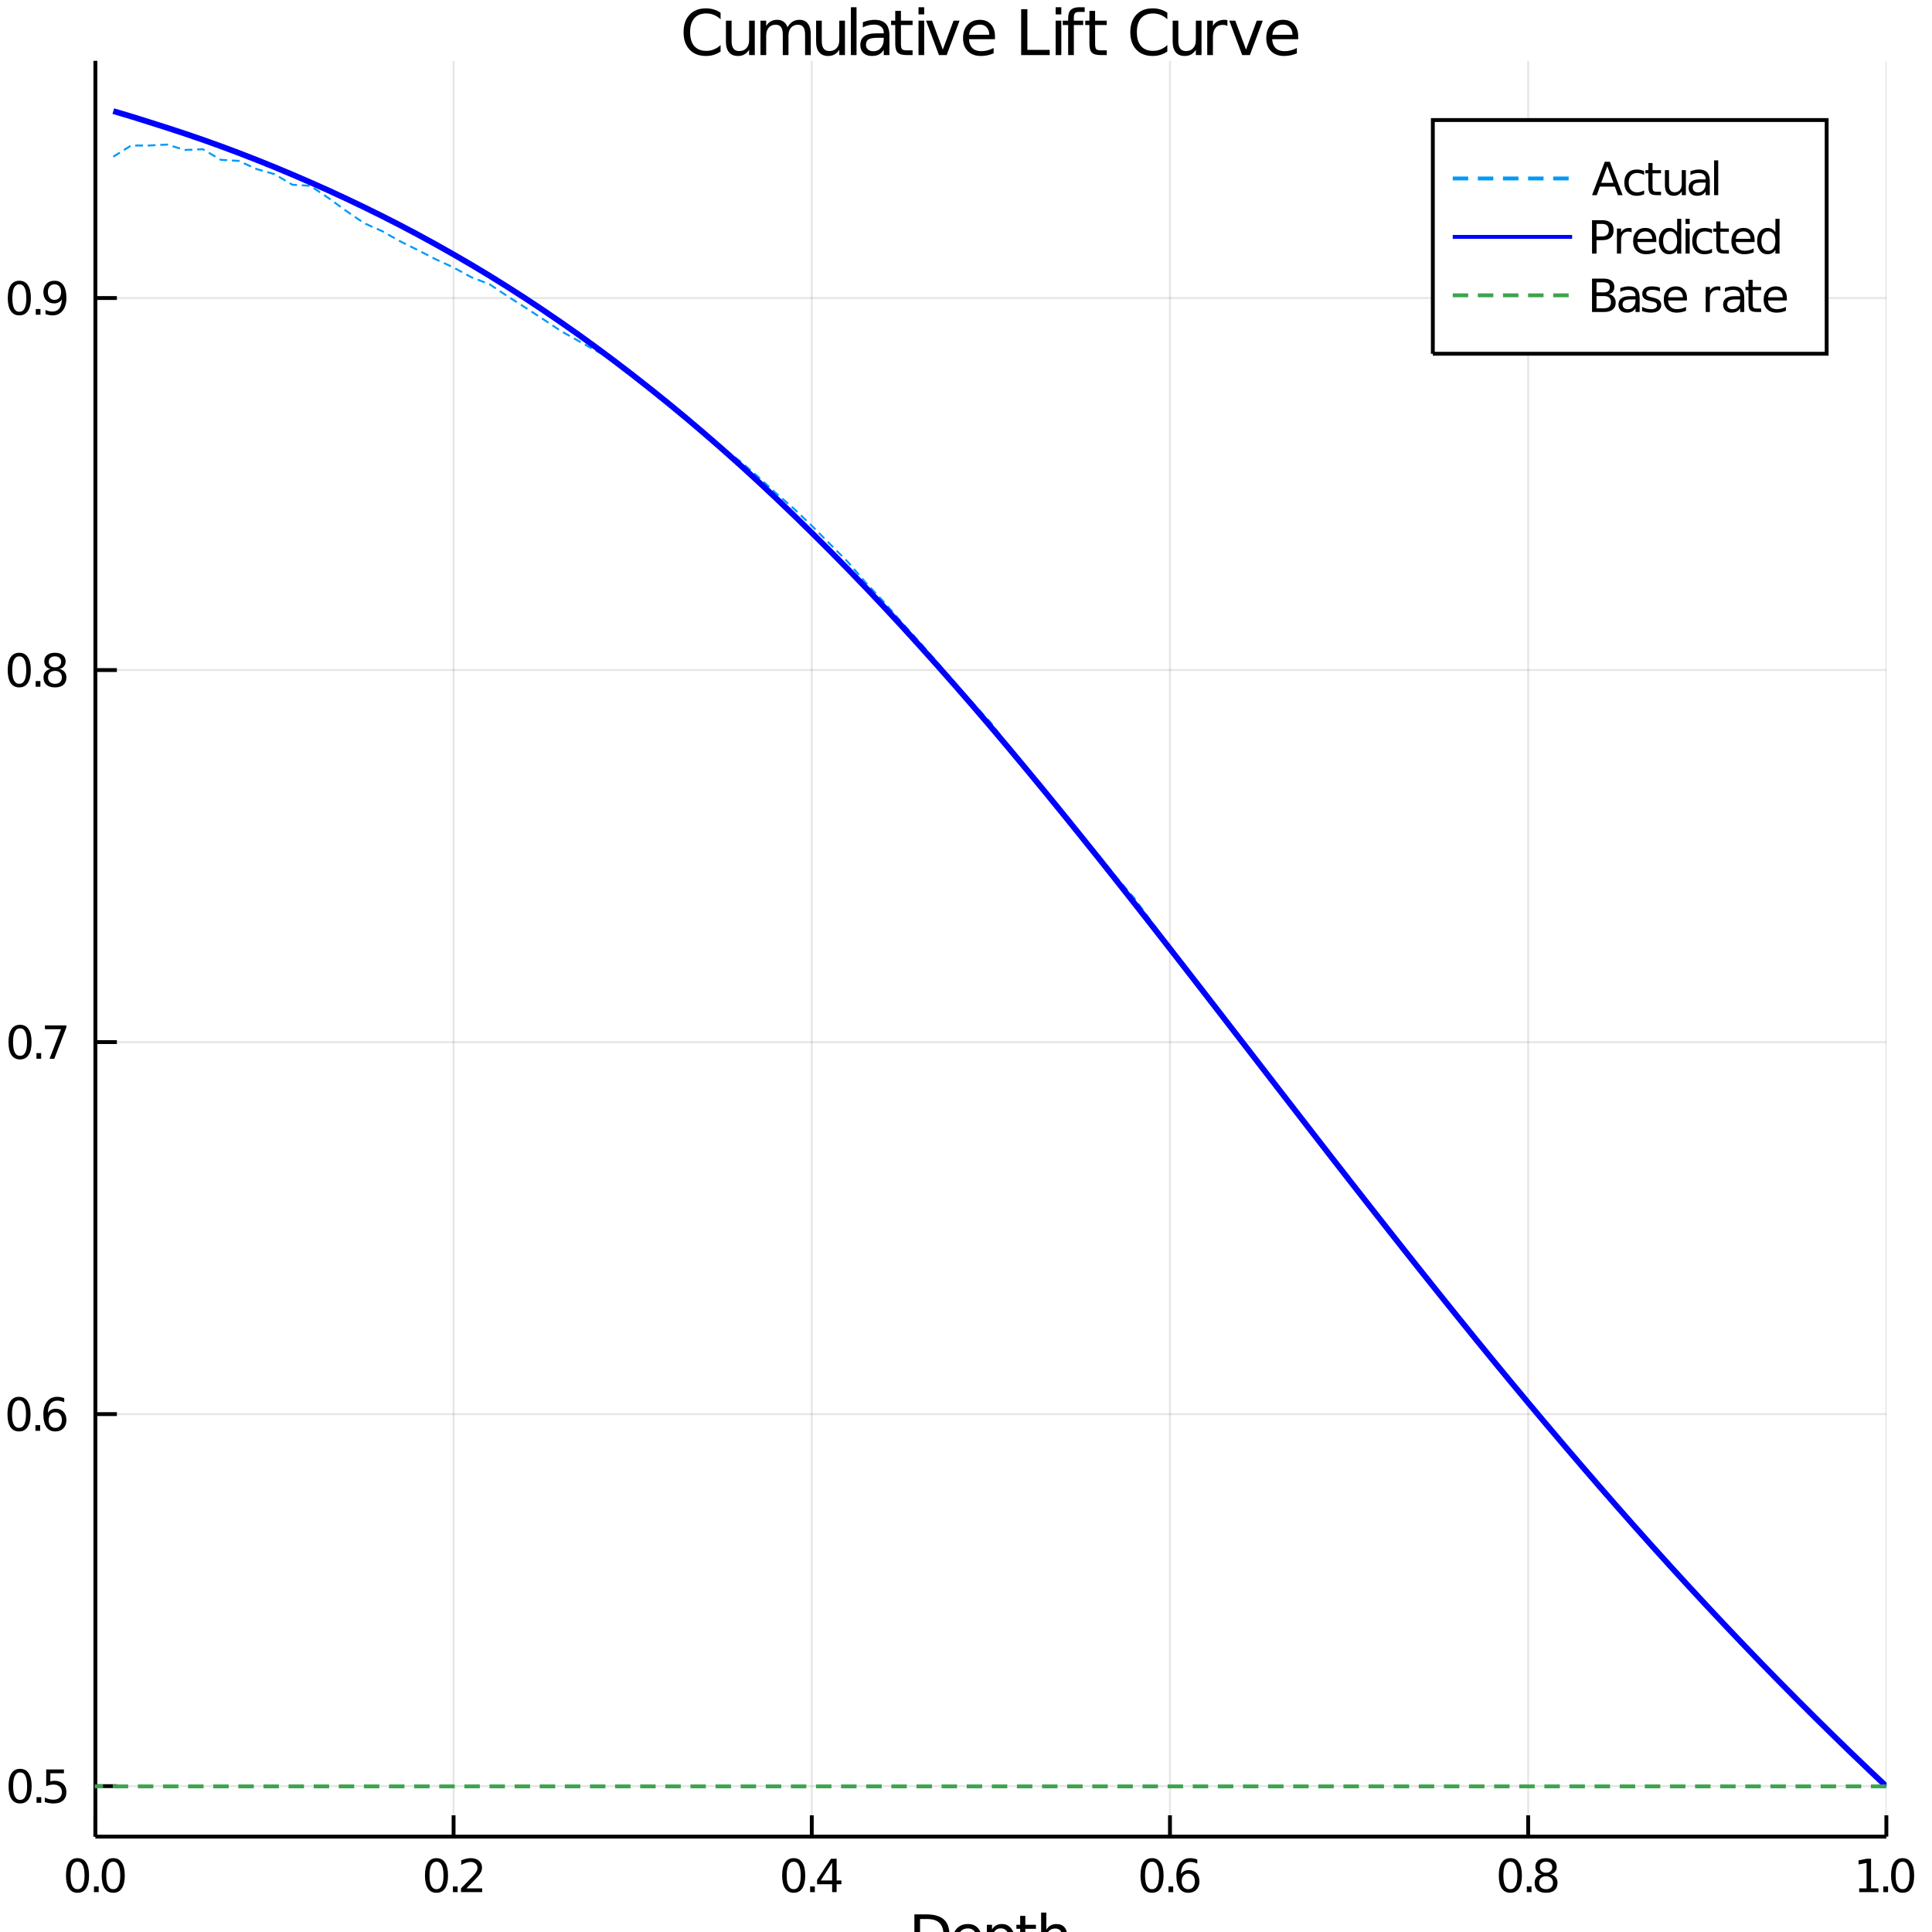 <?xml version="1.0" encoding="utf-8"?>
<svg xmlns="http://www.w3.org/2000/svg" xmlns:xlink="http://www.w3.org/1999/xlink" width="500" height="500" viewBox="0 0 2000 2000">
<rect x="0" y="0" width="2000" height="2000" fill="#333333" stroke="none"/>
<defs>
  <clipPath id="clip310">
    <rect x="0" y="0" width="2000" height="2000"/>
  </clipPath>
</defs>
<path clip-path="url(#clip310)" d="
M0 2000 L2000 2000 L2000 0 L0 0  Z
  " fill="#ffffff" fill-rule="evenodd" fill-opacity="1"/>
<defs>
  <clipPath id="clip311">
    <rect x="400" y="200" width="1401" height="1401"/>
  </clipPath>
</defs>
<path clip-path="url(#clip310)" d="
M98.74 1901.26 L1952.76 1901.26 L1952.76 62.992 L98.74 62.992  Z
  " fill="#ffffff" fill-rule="evenodd" fill-opacity="1"/>
<defs>
  <clipPath id="clip312">
    <rect x="98" y="62" width="1855" height="1839"/>
  </clipPath>
</defs>
<polyline clip-path="url(#clip312)" style="stroke:#000000; stroke-width:2; stroke-opacity:0.1; fill:none" points="
  98.74,1901.26 98.74,62.992 
  "/>
<polyline clip-path="url(#clip312)" style="stroke:#000000; stroke-width:2; stroke-opacity:0.1; fill:none" points="
  469.543,1901.26 469.543,62.992 
  "/>
<polyline clip-path="url(#clip312)" style="stroke:#000000; stroke-width:2; stroke-opacity:0.1; fill:none" points="
  840.346,1901.26 840.346,62.992 
  "/>
<polyline clip-path="url(#clip312)" style="stroke:#000000; stroke-width:2; stroke-opacity:0.1; fill:none" points="
  1211.15,1901.26 1211.15,62.992 
  "/>
<polyline clip-path="url(#clip312)" style="stroke:#000000; stroke-width:2; stroke-opacity:0.1; fill:none" points="
  1581.95,1901.26 1581.95,62.992 
  "/>
<polyline clip-path="url(#clip312)" style="stroke:#000000; stroke-width:2; stroke-opacity:0.1; fill:none" points="
  1952.76,1901.26 1952.76,62.992 
  "/>
<polyline clip-path="url(#clip310)" style="stroke:#000000; stroke-width:4; stroke-opacity:1; fill:none" points="
  98.74,1901.26 1952.76,1901.26 
  "/>
<polyline clip-path="url(#clip310)" style="stroke:#000000; stroke-width:4; stroke-opacity:1; fill:none" points="
  98.74,1901.26 98.74,1879.2 
  "/>
<polyline clip-path="url(#clip310)" style="stroke:#000000; stroke-width:4; stroke-opacity:1; fill:none" points="
  469.543,1901.26 469.543,1879.2 
  "/>
<polyline clip-path="url(#clip310)" style="stroke:#000000; stroke-width:4; stroke-opacity:1; fill:none" points="
  840.346,1901.26 840.346,1879.2 
  "/>
<polyline clip-path="url(#clip310)" style="stroke:#000000; stroke-width:4; stroke-opacity:1; fill:none" points="
  1211.15,1901.26 1211.15,1879.2 
  "/>
<polyline clip-path="url(#clip310)" style="stroke:#000000; stroke-width:4; stroke-opacity:1; fill:none" points="
  1581.95,1901.26 1581.95,1879.2 
  "/>
<polyline clip-path="url(#clip310)" style="stroke:#000000; stroke-width:4; stroke-opacity:1; fill:none" points="
  1952.76,1901.26 1952.76,1879.2 
  "/>
<path clip-path="url(#clip310)" d="M 0 0 M80.257 1927.25 Q76.645 1927.25 74.817 1930.82 Q73.011 1934.36 73.011 1941.49 Q73.011 1948.59 74.817 1952.16 Q76.645 1955.7 80.257 1955.7 Q83.891 1955.7 85.696 1952.16 Q87.525 1948.59 87.525 1941.49 Q87.525 1934.36 85.696 1930.82 Q83.891 1927.25 80.257 1927.25 M80.257 1923.55 Q86.067 1923.55 89.122 1928.15 Q92.201 1932.74 92.201 1941.49 Q92.201 1950.21 89.122 1954.82 Q86.067 1959.4 80.257 1959.4 Q74.446 1959.4 71.368 1954.82 Q68.312 1950.21 68.312 1941.49 Q68.312 1932.74 71.368 1928.15 Q74.446 1923.55 80.257 1923.55 Z" fill="#000000" fill-rule="evenodd" fill-opacity="1" /><path clip-path="url(#clip310)" d="M 0 0 M97.27 1952.85 L102.154 1952.85 L102.154 1958.73 L97.27 1958.73 L97.27 1952.85 Z" fill="#000000" fill-rule="evenodd" fill-opacity="1" /><path clip-path="url(#clip310)" d="M 0 0 M117.224 1927.25 Q113.613 1927.25 111.784 1930.82 Q109.979 1934.36 109.979 1941.49 Q109.979 1948.59 111.784 1952.16 Q113.613 1955.7 117.224 1955.7 Q120.858 1955.7 122.664 1952.16 Q124.492 1948.59 124.492 1941.49 Q124.492 1934.36 122.664 1930.82 Q120.858 1927.25 117.224 1927.25 M117.224 1923.55 Q123.034 1923.55 126.09 1928.15 Q129.168 1932.74 129.168 1941.49 Q129.168 1950.21 126.09 1954.82 Q123.034 1959.4 117.224 1959.4 Q111.414 1959.4 108.335 1954.82 Q105.279 1950.21 105.279 1941.49 Q105.279 1932.74 108.335 1928.15 Q111.414 1923.55 117.224 1923.55 Z" fill="#000000" fill-rule="evenodd" fill-opacity="1" /><path clip-path="url(#clip310)" d="M 0 0 M451.858 1927.25 Q448.247 1927.25 446.418 1930.82 Q444.613 1934.36 444.613 1941.49 Q444.613 1948.59 446.418 1952.16 Q448.247 1955.7 451.858 1955.7 Q455.492 1955.7 457.298 1952.16 Q459.127 1948.59 459.127 1941.49 Q459.127 1934.36 457.298 1930.82 Q455.492 1927.25 451.858 1927.25 M451.858 1923.55 Q457.668 1923.55 460.724 1928.15 Q463.803 1932.74 463.803 1941.49 Q463.803 1950.21 460.724 1954.82 Q457.668 1959.4 451.858 1959.4 Q446.048 1959.4 442.969 1954.82 Q439.914 1950.21 439.914 1941.49 Q439.914 1932.74 442.969 1928.15 Q446.048 1923.55 451.858 1923.55 Z" fill="#000000" fill-rule="evenodd" fill-opacity="1" /><path clip-path="url(#clip310)" d="M 0 0 M468.872 1952.85 L473.756 1952.85 L473.756 1958.73 L468.872 1958.73 L468.872 1952.85 Z" fill="#000000" fill-rule="evenodd" fill-opacity="1" /><path clip-path="url(#clip310)" d="M 0 0 M482.853 1954.8 L499.173 1954.8 L499.173 1958.73 L477.228 1958.73 L477.228 1954.8 Q479.89 1952.04 484.474 1947.41 Q489.08 1942.76 490.261 1941.42 Q492.506 1938.89 493.386 1937.16 Q494.289 1935.4 494.289 1933.71 Q494.289 1930.95 492.344 1929.22 Q490.423 1927.48 487.321 1927.48 Q485.122 1927.48 482.668 1928.25 Q480.238 1929.01 477.46 1930.56 L477.46 1925.84 Q480.284 1924.7 482.738 1924.13 Q485.191 1923.55 487.228 1923.55 Q492.599 1923.55 495.793 1926.23 Q498.988 1928.92 498.988 1933.41 Q498.988 1935.54 498.177 1937.46 Q497.39 1939.36 495.284 1941.95 Q494.705 1942.62 491.603 1945.84 Q488.502 1949.03 482.853 1954.8 Z" fill="#000000" fill-rule="evenodd" fill-opacity="1" /><path clip-path="url(#clip310)" d="M 0 0 M821.62 1927.25 Q818.009 1927.25 816.18 1930.82 Q814.374 1934.36 814.374 1941.49 Q814.374 1948.59 816.18 1952.16 Q818.009 1955.7 821.62 1955.7 Q825.254 1955.7 827.059 1952.16 Q828.888 1948.59 828.888 1941.49 Q828.888 1934.36 827.059 1930.82 Q825.254 1927.25 821.62 1927.25 M821.62 1923.55 Q827.43 1923.55 830.485 1928.15 Q833.564 1932.74 833.564 1941.49 Q833.564 1950.21 830.485 1954.82 Q827.43 1959.4 821.62 1959.4 Q815.81 1959.4 812.731 1954.82 Q809.675 1950.21 809.675 1941.49 Q809.675 1932.74 812.731 1928.15 Q815.81 1923.55 821.62 1923.55 Z" fill="#000000" fill-rule="evenodd" fill-opacity="1" /><path clip-path="url(#clip310)" d="M 0 0 M838.634 1952.85 L843.518 1952.85 L843.518 1958.73 L838.634 1958.73 L838.634 1952.85 Z" fill="#000000" fill-rule="evenodd" fill-opacity="1" /><path clip-path="url(#clip310)" d="M 0 0 M861.434 1928.25 L849.629 1946.69 L861.434 1946.69 L861.434 1928.25 M860.207 1924.17 L866.087 1924.17 L866.087 1946.69 L871.018 1946.69 L871.018 1950.58 L866.087 1950.58 L866.087 1958.73 L861.434 1958.73 L861.434 1950.58 L845.833 1950.58 L845.833 1946.07 L860.207 1924.17 Z" fill="#000000" fill-rule="evenodd" fill-opacity="1" /><path clip-path="url(#clip310)" d="M 0 0 M1192.58 1927.25 Q1188.97 1927.25 1187.15 1930.82 Q1185.34 1934.36 1185.34 1941.49 Q1185.34 1948.59 1187.15 1952.16 Q1188.97 1955.7 1192.58 1955.7 Q1196.22 1955.7 1198.02 1952.16 Q1199.85 1948.59 1199.85 1941.49 Q1199.85 1934.36 1198.02 1930.82 Q1196.22 1927.25 1192.58 1927.25 M1192.58 1923.55 Q1198.4 1923.55 1201.45 1928.15 Q1204.53 1932.74 1204.53 1941.49 Q1204.53 1950.21 1201.45 1954.82 Q1198.4 1959.4 1192.58 1959.4 Q1186.77 1959.4 1183.7 1954.82 Q1180.64 1950.21 1180.64 1941.49 Q1180.64 1932.74 1183.7 1928.15 Q1186.77 1923.55 1192.58 1923.55 Z" fill="#000000" fill-rule="evenodd" fill-opacity="1" /><path clip-path="url(#clip310)" d="M 0 0 M1209.6 1952.85 L1214.48 1952.85 L1214.48 1958.73 L1209.6 1958.73 L1209.6 1952.85 Z" fill="#000000" fill-rule="evenodd" fill-opacity="1" /><path clip-path="url(#clip310)" d="M 0 0 M1230.13 1939.59 Q1226.98 1939.59 1225.13 1941.74 Q1223.3 1943.89 1223.3 1947.64 Q1223.3 1951.37 1225.13 1953.55 Q1226.98 1955.7 1230.13 1955.7 Q1233.28 1955.7 1235.11 1953.55 Q1236.96 1951.37 1236.96 1947.64 Q1236.96 1943.89 1235.11 1941.74 Q1233.28 1939.59 1230.13 1939.59 M1239.41 1924.94 L1239.41 1929.19 Q1237.65 1928.36 1235.85 1927.92 Q1234.07 1927.48 1232.31 1927.48 Q1227.68 1927.48 1225.22 1930.61 Q1222.79 1933.73 1222.45 1940.05 Q1223.81 1938.04 1225.87 1936.97 Q1227.93 1935.88 1230.41 1935.88 Q1235.62 1935.88 1238.63 1939.06 Q1241.66 1942.2 1241.66 1947.64 Q1241.66 1952.97 1238.51 1956.19 Q1235.36 1959.4 1230.13 1959.4 Q1224.14 1959.4 1220.96 1954.82 Q1217.79 1950.21 1217.79 1941.49 Q1217.79 1933.29 1221.68 1928.43 Q1225.57 1923.55 1232.12 1923.55 Q1233.88 1923.55 1235.66 1923.89 Q1237.47 1924.24 1239.41 1924.94 Z" fill="#000000" fill-rule="evenodd" fill-opacity="1" /><path clip-path="url(#clip310)" d="M 0 0 M1563.52 1927.25 Q1559.9 1927.25 1558.08 1930.82 Q1556.27 1934.36 1556.27 1941.49 Q1556.27 1948.59 1558.08 1952.16 Q1559.9 1955.7 1563.52 1955.7 Q1567.15 1955.7 1568.96 1952.16 Q1570.78 1948.59 1570.78 1941.49 Q1570.78 1934.36 1568.96 1930.82 Q1567.15 1927.25 1563.52 1927.25 M1563.52 1923.55 Q1569.33 1923.55 1572.38 1928.15 Q1575.46 1932.74 1575.46 1941.49 Q1575.46 1950.21 1572.38 1954.82 Q1569.33 1959.4 1563.52 1959.4 Q1557.71 1959.4 1554.63 1954.82 Q1551.57 1950.21 1551.57 1941.49 Q1551.57 1932.74 1554.63 1928.15 Q1557.71 1923.55 1563.52 1923.55 Z" fill="#000000" fill-rule="evenodd" fill-opacity="1" /><path clip-path="url(#clip310)" d="M 0 0 M1580.53 1952.85 L1585.41 1952.85 L1585.41 1958.73 L1580.53 1958.73 L1580.53 1952.85 Z" fill="#000000" fill-rule="evenodd" fill-opacity="1" /><path clip-path="url(#clip310)" d="M 0 0 M1600.48 1942.32 Q1597.15 1942.32 1595.23 1944.1 Q1593.33 1945.88 1593.33 1949.01 Q1593.33 1952.13 1595.23 1953.92 Q1597.15 1955.7 1600.48 1955.7 Q1603.82 1955.7 1605.74 1953.92 Q1607.66 1952.11 1607.66 1949.01 Q1607.66 1945.88 1605.74 1944.1 Q1603.84 1942.32 1600.48 1942.32 M1595.81 1940.33 Q1592.8 1939.59 1591.11 1937.53 Q1589.44 1935.47 1589.44 1932.51 Q1589.44 1928.36 1592.38 1925.95 Q1595.34 1923.55 1600.48 1923.55 Q1605.64 1923.55 1608.58 1925.95 Q1611.52 1928.36 1611.52 1932.51 Q1611.52 1935.47 1609.83 1937.53 Q1608.17 1939.59 1605.18 1940.33 Q1608.56 1941.12 1610.44 1943.41 Q1612.33 1945.7 1612.33 1949.01 Q1612.33 1954.03 1609.26 1956.72 Q1606.2 1959.4 1600.48 1959.4 Q1594.77 1959.4 1591.69 1956.72 Q1588.63 1954.03 1588.63 1949.01 Q1588.63 1945.7 1590.53 1943.41 Q1592.43 1941.12 1595.81 1940.33 M1594.09 1932.94 Q1594.09 1935.63 1595.76 1937.13 Q1597.45 1938.64 1600.48 1938.64 Q1603.49 1938.64 1605.18 1937.13 Q1606.89 1935.63 1606.89 1932.94 Q1606.89 1930.26 1605.18 1928.76 Q1603.49 1927.25 1600.48 1927.25 Q1597.45 1927.25 1595.76 1928.76 Q1594.09 1930.26 1594.09 1932.94 Z" fill="#000000" fill-rule="evenodd" fill-opacity="1" /><path clip-path="url(#clip310)" d="M 0 0 M1924.65 1954.8 L1932.29 1954.8 L1932.29 1928.43 L1923.98 1930.1 L1923.98 1925.84 L1932.25 1924.17 L1936.92 1924.17 L1936.92 1954.8 L1944.56 1954.8 L1944.56 1958.73 L1924.65 1958.73 L1924.65 1954.8 Z" fill="#000000" fill-rule="evenodd" fill-opacity="1" /><path clip-path="url(#clip310)" d="M 0 0 M1949.63 1952.85 L1954.52 1952.85 L1954.52 1958.73 L1949.63 1958.73 L1949.63 1952.85 Z" fill="#000000" fill-rule="evenodd" fill-opacity="1" /><path clip-path="url(#clip310)" d="M 0 0 M1969.58 1927.25 Q1965.97 1927.25 1964.14 1930.82 Q1962.34 1934.36 1962.34 1941.49 Q1962.34 1948.59 1964.14 1952.16 Q1965.97 1955.7 1969.58 1955.7 Q1973.22 1955.7 1975.02 1952.16 Q1976.85 1948.59 1976.85 1941.49 Q1976.85 1934.36 1975.02 1930.82 Q1973.22 1927.25 1969.58 1927.25 M1969.58 1923.55 Q1975.39 1923.55 1978.45 1928.15 Q1981.53 1932.74 1981.53 1941.49 Q1981.53 1950.21 1978.45 1954.82 Q1975.39 1959.4 1969.58 1959.4 Q1963.77 1959.4 1960.7 1954.82 Q1957.64 1950.21 1957.64 1941.49 Q1957.64 1932.74 1960.7 1928.15 Q1963.77 1923.55 1969.58 1923.55 Z" fill="#000000" fill-rule="evenodd" fill-opacity="1" /><path clip-path="url(#clip310)" d="M 0 0 M952.427 1986.54 L952.427 2020.14 L959.487 2020.14 Q968.428 2020.14 972.565 2016.09 Q976.732 2012.03 976.732 2003.3 Q976.732 1994.62 972.565 1990.59 Q968.428 1986.54 959.487 1986.54 L952.427 1986.54 M946.582 1981.74 L958.59 1981.74 Q971.148 1981.74 977.021 1986.98 Q982.895 1992.19 982.895 2003.3 Q982.895 2014.47 976.993 2019.7 Q971.09 2024.94 958.59 2024.94 L946.582 2024.94 L946.582 1981.74 Z" fill="#000000" fill-rule="evenodd" fill-opacity="1" /><path clip-path="url(#clip310)" d="M 0 0 M1016.2 2007.41 L1016.2 2010.01 L991.72 2010.01 Q992.068 2015.51 995.019 2018.4 Q997.999 2021.27 1003.29 2021.27 Q1006.36 2021.27 1009.23 2020.51 Q1012.12 2019.76 1014.96 2018.26 L1014.96 2023.29 Q1012.09 2024.51 1009.08 2025.14 Q1006.07 2025.78 1002.98 2025.78 Q995.222 2025.78 990.679 2021.27 Q986.165 2016.75 986.165 2009.05 Q986.165 2001.1 990.447 1996.44 Q994.759 1991.75 1002.05 1991.75 Q1008.59 1991.75 1012.38 1995.98 Q1016.2 2000.17 1016.2 2007.41 M1010.88 2005.84 Q1010.82 2001.47 1008.42 1998.87 Q1006.04 1996.27 1002.11 1996.27 Q997.652 1996.27 994.961 1998.78 Q992.299 2001.3 991.894 2005.87 L1010.88 2005.84 Z" fill="#000000" fill-rule="evenodd" fill-opacity="1" /><path clip-path="url(#clip310)" d="M 0 0 M1026.93 2020.08 L1026.93 2037.27 L1021.58 2037.27 L1021.58 1992.53 L1026.93 1992.53 L1026.93 1997.45 Q1028.61 1994.56 1031.16 1993.17 Q1033.73 1991.75 1037.29 1991.75 Q1043.2 1991.75 1046.87 1996.44 Q1050.57 2001.13 1050.57 2008.77 Q1050.57 2016.4 1046.87 2021.09 Q1043.2 2025.78 1037.29 2025.78 Q1033.73 2025.78 1031.16 2024.39 Q1028.61 2022.97 1026.93 2020.08 M1045.05 2008.77 Q1045.05 2002.89 1042.62 1999.56 Q1040.22 1996.21 1035.99 1996.21 Q1031.77 1996.21 1029.34 1999.56 Q1026.93 2002.89 1026.93 2008.77 Q1026.93 2014.64 1029.34 2018 Q1031.77 2021.32 1035.99 2021.32 Q1040.22 2021.32 1042.62 2018 Q1045.05 2014.64 1045.05 2008.77 Z" fill="#000000" fill-rule="evenodd" fill-opacity="1" /><path clip-path="url(#clip310)" d="M 0 0 M1061.42 1983.33 L1061.42 1992.53 L1072.39 1992.53 L1072.39 1996.67 L1061.42 1996.67 L1061.42 2014.26 Q1061.42 2018.23 1062.5 2019.36 Q1063.6 2020.48 1066.92 2020.48 L1072.39 2020.48 L1072.39 2024.94 L1066.92 2024.94 Q1060.76 2024.94 1058.42 2022.65 Q1056.07 2020.34 1056.07 2014.26 L1056.07 1996.67 L1052.17 1996.67 L1052.17 1992.53 L1056.07 1992.53 L1056.07 1983.33 L1061.42 1983.33 Z" fill="#000000" fill-rule="evenodd" fill-opacity="1" /><path clip-path="url(#clip310)" d="M 0 0 M1104.91 2005.38 L1104.91 2024.94 L1099.59 2024.94 L1099.59 2005.55 Q1099.59 2000.95 1097.8 1998.67 Q1096 1996.38 1092.41 1996.38 Q1088.1 1996.38 1085.61 1999.13 Q1083.13 2001.88 1083.13 2006.62 L1083.13 2024.94 L1077.77 2024.94 L1077.77 1979.92 L1083.13 1979.92 L1083.13 1997.57 Q1085.04 1994.64 1087.61 1993.2 Q1090.22 1991.75 1093.6 1991.75 Q1099.19 1991.75 1102.05 1995.22 Q1104.91 1998.67 1104.91 2005.38 Z" fill="#000000" fill-rule="evenodd" fill-opacity="1" /><polyline clip-path="url(#clip312)" style="stroke:#000000; stroke-width:2; stroke-opacity:0.1; fill:none" points="
  98.74,1849 1952.76,1849 
  "/>
<polyline clip-path="url(#clip312)" style="stroke:#000000; stroke-width:2; stroke-opacity:0.1; fill:none" points="
  98.74,1463.88 1952.76,1463.88 
  "/>
<polyline clip-path="url(#clip312)" style="stroke:#000000; stroke-width:2; stroke-opacity:0.1; fill:none" points="
  98.74,1078.76 1952.76,1078.76 
  "/>
<polyline clip-path="url(#clip312)" style="stroke:#000000; stroke-width:2; stroke-opacity:0.1; fill:none" points="
  98.74,693.639 1952.76,693.639 
  "/>
<polyline clip-path="url(#clip312)" style="stroke:#000000; stroke-width:2; stroke-opacity:0.1; fill:none" points="
  98.74,308.518 1952.76,308.518 
  "/>
<polyline clip-path="url(#clip310)" style="stroke:#000000; stroke-width:4; stroke-opacity:1; fill:none" points="
  98.74,1901.26 98.74,62.992 
  "/>
<polyline clip-path="url(#clip310)" style="stroke:#000000; stroke-width:4; stroke-opacity:1; fill:none" points="
  98.74,1849 120.988,1849 
  "/>
<polyline clip-path="url(#clip310)" style="stroke:#000000; stroke-width:4; stroke-opacity:1; fill:none" points="
  98.74,1463.88 120.988,1463.88 
  "/>
<polyline clip-path="url(#clip310)" style="stroke:#000000; stroke-width:4; stroke-opacity:1; fill:none" points="
  98.74,1078.76 120.988,1078.76 
  "/>
<polyline clip-path="url(#clip310)" style="stroke:#000000; stroke-width:4; stroke-opacity:1; fill:none" points="
  98.74,693.639 120.988,693.639 
  "/>
<polyline clip-path="url(#clip310)" style="stroke:#000000; stroke-width:4; stroke-opacity:1; fill:none" points="
  98.74,308.518 120.988,308.518 
  "/>
<path clip-path="url(#clip310)" d="M 0 0 M20.824 1834.8 Q17.213 1834.8 15.384 1838.37 Q13.578 1841.91 13.578 1849.04 Q13.578 1856.14 15.384 1859.71 Q17.213 1863.25 20.824 1863.25 Q24.458 1863.25 26.264 1859.71 Q28.092 1856.14 28.092 1849.04 Q28.092 1841.91 26.264 1838.37 Q24.458 1834.8 20.824 1834.8 M20.824 1831.1 Q26.634 1831.1 29.689 1835.7 Q32.768 1840.29 32.768 1849.04 Q32.768 1857.76 29.689 1862.37 Q26.634 1866.95 20.824 1866.95 Q15.014 1866.95 11.935 1862.37 Q8.879 1857.76 8.879 1849.04 Q8.879 1840.29 11.935 1835.7 Q15.014 1831.1 20.824 1831.1 Z" fill="#000000" fill-rule="evenodd" fill-opacity="1" /><path clip-path="url(#clip310)" d="M 0 0 M37.837 1860.4 L42.722 1860.4 L42.722 1866.28 L37.837 1866.28 L37.837 1860.4 Z" fill="#000000" fill-rule="evenodd" fill-opacity="1" /><path clip-path="url(#clip310)" d="M 0 0 M47.837 1831.72 L66.194 1831.72 L66.194 1835.66 L52.12 1835.66 L52.12 1844.13 Q53.138 1843.78 54.157 1843.62 Q55.175 1843.44 56.194 1843.44 Q61.981 1843.44 65.361 1846.61 Q68.74 1849.78 68.74 1855.19 Q68.74 1860.77 65.268 1863.87 Q61.796 1866.95 55.476 1866.95 Q53.3 1866.95 51.032 1866.58 Q48.787 1866.21 46.379 1865.47 L46.379 1860.77 Q48.462 1861.91 50.685 1862.46 Q52.907 1863.02 55.384 1863.02 Q59.388 1863.02 61.726 1860.91 Q64.064 1858.81 64.064 1855.19 Q64.064 1851.58 61.726 1849.48 Q59.388 1847.37 55.384 1847.37 Q53.509 1847.37 51.634 1847.79 Q49.782 1848.2 47.837 1849.08 L47.837 1831.72 Z" fill="#000000" fill-rule="evenodd" fill-opacity="1" /><path clip-path="url(#clip310)" d="M 0 0 M19.666 1449.68 Q16.055 1449.68 14.227 1453.24 Q12.421 1456.79 12.421 1463.92 Q12.421 1471.02 14.227 1474.59 Q16.055 1478.13 19.666 1478.13 Q23.301 1478.13 25.106 1474.59 Q26.935 1471.02 26.935 1463.92 Q26.935 1456.79 25.106 1453.24 Q23.301 1449.68 19.666 1449.68 M19.666 1445.98 Q25.477 1445.98 28.532 1450.58 Q31.611 1455.17 31.611 1463.92 Q31.611 1472.64 28.532 1477.25 Q25.477 1481.83 19.666 1481.83 Q13.856 1481.83 10.777 1477.25 Q7.722 1472.64 7.722 1463.92 Q7.722 1455.17 10.777 1450.58 Q13.856 1445.98 19.666 1445.98 Z" fill="#000000" fill-rule="evenodd" fill-opacity="1" /><path clip-path="url(#clip310)" d="M 0 0 M36.68 1475.28 L41.564 1475.28 L41.564 1481.16 L36.68 1481.16 L36.68 1475.28 Z" fill="#000000" fill-rule="evenodd" fill-opacity="1" /><path clip-path="url(#clip310)" d="M 0 0 M57.212 1462.02 Q54.064 1462.02 52.212 1464.17 Q50.384 1466.32 50.384 1470.07 Q50.384 1473.8 52.212 1475.98 Q54.064 1478.13 57.212 1478.13 Q60.361 1478.13 62.189 1475.98 Q64.041 1473.8 64.041 1470.07 Q64.041 1466.32 62.189 1464.17 Q60.361 1462.02 57.212 1462.02 M66.495 1447.37 L66.495 1451.62 Q64.736 1450.79 62.93 1450.35 Q61.148 1449.91 59.388 1449.91 Q54.759 1449.91 52.305 1453.04 Q49.874 1456.16 49.527 1462.48 Q50.893 1460.47 52.953 1459.4 Q55.013 1458.31 57.49 1458.31 Q62.699 1458.31 65.708 1461.49 Q68.74 1464.63 68.74 1470.07 Q68.74 1475.4 65.592 1478.61 Q62.444 1481.83 57.212 1481.83 Q51.217 1481.83 48.046 1477.25 Q44.874 1472.64 44.874 1463.92 Q44.874 1455.72 48.763 1450.86 Q52.652 1445.98 59.203 1445.98 Q60.962 1445.98 62.745 1446.32 Q64.55 1446.67 66.495 1447.37 Z" fill="#000000" fill-rule="evenodd" fill-opacity="1" /><path clip-path="url(#clip310)" d="M 0 0 M20.731 1064.56 Q17.12 1064.56 15.291 1068.12 Q13.486 1071.67 13.486 1078.79 Q13.486 1085.9 15.291 1089.47 Q17.12 1093.01 20.731 1093.01 Q24.365 1093.01 26.171 1089.47 Q28 1085.9 28 1078.79 Q28 1071.67 26.171 1068.12 Q24.365 1064.56 20.731 1064.56 M20.731 1060.85 Q26.541 1060.85 29.597 1065.46 Q32.675 1070.04 32.675 1078.79 Q32.675 1087.52 29.597 1092.13 Q26.541 1096.71 20.731 1096.71 Q14.921 1096.71 11.842 1092.13 Q8.787 1087.52 8.787 1078.79 Q8.787 1070.04 11.842 1065.46 Q14.921 1060.85 20.731 1060.85 Z" fill="#000000" fill-rule="evenodd" fill-opacity="1" /><path clip-path="url(#clip310)" d="M 0 0 M37.745 1090.16 L42.629 1090.16 L42.629 1096.04 L37.745 1096.04 L37.745 1090.16 Z" fill="#000000" fill-rule="evenodd" fill-opacity="1" /><path clip-path="url(#clip310)" d="M 0 0 M46.518 1061.48 L68.74 1061.48 L68.74 1063.47 L56.194 1096.04 L51.31 1096.04 L63.115 1065.42 L46.518 1065.42 L46.518 1061.48 Z" fill="#000000" fill-rule="evenodd" fill-opacity="1" /><path clip-path="url(#clip310)" d="M 0 0 M19.921 679.437 Q16.31 679.437 14.481 683.002 Q12.676 686.544 12.676 693.673 Q12.676 700.78 14.481 704.345 Q16.31 707.886 19.921 707.886 Q23.555 707.886 25.361 704.345 Q27.189 700.78 27.189 693.673 Q27.189 686.544 25.361 683.002 Q23.555 679.437 19.921 679.437 M19.921 675.734 Q25.731 675.734 28.787 680.34 Q31.865 684.924 31.865 693.673 Q31.865 702.4 28.787 707.007 Q25.731 711.59 19.921 711.59 Q14.111 711.59 11.032 707.007 Q7.977 702.4 7.977 693.673 Q7.977 684.924 11.032 680.34 Q14.111 675.734 19.921 675.734 Z" fill="#000000" fill-rule="evenodd" fill-opacity="1" /><path clip-path="url(#clip310)" d="M 0 0 M36.935 705.039 L41.819 705.039 L41.819 710.919 L36.935 710.919 L36.935 705.039 Z" fill="#000000" fill-rule="evenodd" fill-opacity="1" /><path clip-path="url(#clip310)" d="M 0 0 M56.888 694.507 Q53.555 694.507 51.634 696.289 Q49.736 698.072 49.736 701.197 Q49.736 704.322 51.634 706.104 Q53.555 707.886 56.888 707.886 Q60.222 707.886 62.143 706.104 Q64.064 704.298 64.064 701.197 Q64.064 698.072 62.143 696.289 Q60.245 694.507 56.888 694.507 M52.212 692.516 Q49.203 691.775 47.513 689.715 Q45.847 687.655 45.847 684.692 Q45.847 680.549 48.787 678.141 Q51.749 675.734 56.888 675.734 Q62.05 675.734 64.99 678.141 Q67.93 680.549 67.93 684.692 Q67.93 687.655 66.24 689.715 Q64.573 691.775 61.587 692.516 Q64.967 693.303 66.842 695.595 Q68.74 697.886 68.74 701.197 Q68.74 706.22 65.662 708.905 Q62.606 711.59 56.888 711.59 Q51.171 711.59 48.092 708.905 Q45.037 706.22 45.037 701.197 Q45.037 697.886 46.935 695.595 Q48.833 693.303 52.212 692.516 M50.499 685.132 Q50.499 687.817 52.166 689.322 Q53.856 690.826 56.888 690.826 Q59.898 690.826 61.587 689.322 Q63.3 687.817 63.3 685.132 Q63.3 682.447 61.587 680.942 Q59.898 679.437 56.888 679.437 Q53.856 679.437 52.166 680.942 Q50.499 682.447 50.499 685.132 Z" fill="#000000" fill-rule="evenodd" fill-opacity="1" /><path clip-path="url(#clip310)" d="M 0 0 M20.014 294.316 Q16.402 294.316 14.574 297.881 Q12.768 301.423 12.768 308.552 Q12.768 315.659 14.574 319.224 Q16.402 322.765 20.014 322.765 Q23.648 322.765 25.453 319.224 Q27.282 315.659 27.282 308.552 Q27.282 301.423 25.453 297.881 Q23.648 294.316 20.014 294.316 M20.014 290.613 Q25.824 290.613 28.879 295.219 Q31.958 299.802 31.958 308.552 Q31.958 317.279 28.879 321.886 Q25.824 326.469 20.014 326.469 Q14.203 326.469 11.125 321.886 Q8.069 317.279 8.069 308.552 Q8.069 299.802 11.125 295.219 Q14.203 290.613 20.014 290.613 Z" fill="#000000" fill-rule="evenodd" fill-opacity="1" /><path clip-path="url(#clip310)" d="M 0 0 M37.027 319.918 L41.912 319.918 L41.912 325.798 L37.027 325.798 L37.027 319.918 Z" fill="#000000" fill-rule="evenodd" fill-opacity="1" /><path clip-path="url(#clip310)" d="M 0 0 M47.12 325.08 L47.12 320.821 Q48.879 321.654 50.685 322.094 Q52.49 322.534 54.226 322.534 Q58.856 322.534 61.286 319.432 Q63.74 316.307 64.087 309.964 Q62.745 311.955 60.685 313.02 Q58.624 314.085 56.124 314.085 Q50.939 314.085 47.907 310.96 Q44.898 307.812 44.898 302.372 Q44.898 297.048 48.046 293.83 Q51.194 290.613 56.425 290.613 Q62.421 290.613 65.569 295.219 Q68.74 299.802 68.74 308.552 Q68.74 316.724 64.851 321.608 Q60.986 326.469 54.435 326.469 Q52.675 326.469 50.87 326.122 Q49.064 325.774 47.12 325.08 M56.425 310.427 Q59.574 310.427 61.402 308.275 Q63.254 306.122 63.254 302.372 Q63.254 298.645 61.402 296.492 Q59.574 294.316 56.425 294.316 Q53.277 294.316 51.425 296.492 Q49.597 298.645 49.597 302.372 Q49.597 306.122 51.425 308.275 Q53.277 310.427 56.425 310.427 Z" fill="#000000" fill-rule="evenodd" fill-opacity="1" /><path clip-path="url(#clip310)" d="M 0 0 M-35.493 1159.9 Q-34.856 1158.02 -32.773 1156.26 Q-30.689 1154.46 -27.044 1152.67 L-15.238 1146.74 L-15.238 1153.02 L-26.32 1158.54 Q-30.66 1160.68 -32.078 1162.71 Q-33.496 1164.71 -33.496 1168.18 L-33.496 1174.54 L-15.238 1174.54 L-15.238 1180.39 L-58.438 1180.39 L-58.438 1167.19 Q-58.438 1159.79 -55.342 1156.14 Q-52.246 1152.5 -45.996 1152.5 Q-41.916 1152.5 -39.225 1154.41 Q-36.534 1156.29 -35.493 1159.9 M-53.635 1174.54 L-38.299 1174.54 L-38.299 1167.19 Q-38.299 1162.97 -40.238 1160.83 Q-42.206 1158.66 -45.996 1158.66 Q-49.786 1158.66 -51.696 1160.83 Q-53.635 1162.97 -53.635 1167.19 L-53.635 1174.54 Z" fill="#000000" fill-rule="evenodd" fill-opacity="1" /><path clip-path="url(#clip310)" d="M 0 0 M-32.773 1116.1 L-30.169 1116.1 L-30.169 1140.57 Q-24.671 1140.23 -21.777 1137.28 Q-18.913 1134.3 -18.913 1129 Q-18.913 1125.93 -19.665 1123.07 Q-20.417 1120.18 -21.922 1117.34 L-16.887 1117.34 Q-15.672 1120.2 -15.036 1123.21 Q-14.399 1126.22 -14.399 1129.32 Q-14.399 1137.07 -18.913 1141.62 Q-23.427 1146.13 -31.123 1146.13 Q-39.081 1146.13 -43.739 1141.85 Q-48.426 1137.54 -48.426 1130.24 Q-48.426 1123.71 -44.202 1119.91 Q-40.006 1116.1 -32.773 1116.1 M-34.335 1121.42 Q-38.704 1121.48 -41.309 1123.88 Q-43.913 1126.25 -43.913 1130.19 Q-43.913 1134.64 -41.395 1137.33 Q-38.878 1140 -34.306 1140.4 L-34.335 1121.42 Z" fill="#000000" fill-rule="evenodd" fill-opacity="1" /><path clip-path="url(#clip310)" d="M 0 0 M-46.69 1089.85 L-41.656 1089.85 Q-42.813 1092.11 -43.392 1094.54 Q-43.971 1096.97 -43.971 1099.57 Q-43.971 1103.54 -42.755 1105.53 Q-41.54 1107.5 -39.109 1107.5 Q-37.258 1107.5 -36.187 1106.08 Q-35.145 1104.67 -34.191 1100.38 L-33.785 1098.56 Q-32.57 1092.89 -30.342 1090.52 Q-28.143 1088.11 -24.179 1088.11 Q-19.665 1088.11 -17.032 1091.7 Q-14.399 1095.26 -14.399 1101.51 Q-14.399 1104.12 -14.92 1106.95 Q-15.412 1109.76 -16.424 1112.88 L-21.922 1112.88 Q-20.389 1109.93 -19.607 1107.07 Q-18.855 1104.2 -18.855 1101.4 Q-18.855 1097.63 -20.128 1095.61 Q-21.43 1093.58 -23.774 1093.58 Q-25.944 1093.58 -27.101 1095.06 Q-28.259 1096.51 -29.329 1101.45 L-29.763 1103.31 Q-30.805 1108.25 -32.946 1110.45 Q-35.116 1112.65 -38.878 1112.65 Q-43.45 1112.65 -45.938 1109.41 Q-48.426 1106.17 -48.426 1100.21 Q-48.426 1097.26 -47.992 1094.65 Q-47.559 1092.05 -46.69 1089.85 Z" fill="#000000" fill-rule="evenodd" fill-opacity="1" /><path clip-path="url(#clip310)" d="M 0 0 M-20.099 1077.38 L-2.912 1077.38 L-2.912 1082.73 L-47.645 1082.73 L-47.645 1077.38 L-42.726 1077.38 Q-45.62 1075.7 -47.009 1073.16 Q-48.426 1070.58 -48.426 1067.02 Q-48.426 1061.12 -43.739 1057.44 Q-39.052 1053.74 -31.413 1053.74 Q-23.774 1053.74 -19.086 1057.44 Q-14.399 1061.12 -14.399 1067.02 Q-14.399 1070.58 -15.788 1073.16 Q-17.206 1075.7 -20.099 1077.38 M-31.413 1059.27 Q-37.286 1059.27 -40.614 1061.7 Q-43.971 1064.1 -43.971 1068.32 Q-43.971 1072.55 -40.614 1074.98 Q-37.286 1077.38 -31.413 1077.38 Q-25.539 1077.38 -22.182 1074.98 Q-18.855 1072.55 -18.855 1068.32 Q-18.855 1064.1 -22.182 1061.7 Q-25.539 1059.27 -31.413 1059.27 Z" fill="#000000" fill-rule="evenodd" fill-opacity="1" /><path clip-path="url(#clip310)" d="M 0 0 M-43.913 1035.6 Q-43.913 1039.88 -40.556 1042.37 Q-37.229 1044.86 -31.413 1044.86 Q-25.597 1044.86 -22.24 1042.4 Q-18.913 1039.91 -18.913 1035.6 Q-18.913 1031.34 -22.269 1028.86 Q-25.626 1026.37 -31.413 1026.37 Q-37.171 1026.37 -40.527 1028.86 Q-43.913 1031.34 -43.913 1035.6 M-48.426 1035.6 Q-48.426 1028.65 -43.913 1024.69 Q-39.399 1020.73 -31.413 1020.73 Q-23.456 1020.73 -18.913 1024.69 Q-14.399 1028.65 -14.399 1035.6 Q-14.399 1042.57 -18.913 1046.54 Q-23.456 1050.47 -31.413 1050.47 Q-39.399 1050.47 -43.913 1046.54 Q-48.426 1042.57 -48.426 1035.6 Z" fill="#000000" fill-rule="evenodd" fill-opacity="1" /><path clip-path="url(#clip310)" d="M 0 0 M-34.798 988.202 L-15.238 988.202 L-15.238 993.526 L-34.624 993.526 Q-39.225 993.526 -41.511 995.32 Q-43.797 997.114 -43.797 1000.7 Q-43.797 1005.01 -41.048 1007.5 Q-38.299 1009.99 -33.554 1009.99 L-15.238 1009.99 L-15.238 1015.34 L-47.645 1015.34 L-47.645 1009.99 L-42.611 1009.99 Q-45.533 1008.08 -46.98 1005.51 Q-48.426 1002.9 -48.426 999.516 Q-48.426 993.931 -44.954 991.067 Q-41.511 988.202 -34.798 988.202 Z" fill="#000000" fill-rule="evenodd" fill-opacity="1" /><path clip-path="url(#clip310)" d="M 0 0 M-46.69 961.958 L-41.656 961.958 Q-42.813 964.215 -43.392 966.646 Q-43.971 969.076 -43.971 971.68 Q-43.971 975.645 -42.755 977.641 Q-41.54 979.609 -39.109 979.609 Q-37.258 979.609 -36.187 978.191 Q-35.145 976.773 -34.191 972.491 L-33.785 970.668 Q-32.57 964.996 -30.342 962.624 Q-28.143 960.222 -24.179 960.222 Q-19.665 960.222 -17.032 963.81 Q-14.399 967.369 -14.399 973.619 Q-14.399 976.223 -14.92 979.059 Q-15.412 981.866 -16.424 984.991 L-21.922 984.991 Q-20.389 982.039 -19.607 979.175 Q-18.855 976.31 -18.855 973.503 Q-18.855 969.742 -20.128 967.716 Q-21.43 965.691 -23.774 965.691 Q-25.944 965.691 -27.101 967.167 Q-28.259 968.613 -29.329 973.561 L-29.763 975.413 Q-30.805 980.361 -32.946 982.56 Q-35.116 984.759 -38.878 984.759 Q-43.45 984.759 -45.938 981.518 Q-48.426 978.278 -48.426 972.317 Q-48.426 969.366 -47.992 966.761 Q-47.559 964.157 -46.69 961.958 Z" fill="#000000" fill-rule="evenodd" fill-opacity="1" /><path clip-path="url(#clip310)" d="M 0 0 M-32.773 926.918 L-30.169 926.918 L-30.169 951.397 Q-24.671 951.05 -21.777 948.098 Q-18.913 945.118 -18.913 939.823 Q-18.913 936.756 -19.665 933.891 Q-20.417 930.998 -21.922 928.162 L-16.887 928.162 Q-15.672 931.027 -15.036 934.036 Q-14.399 937.045 -14.399 940.141 Q-14.399 947.896 -18.913 952.439 Q-23.427 956.953 -31.123 956.953 Q-39.081 956.953 -43.739 952.67 Q-48.426 948.359 -48.426 941.067 Q-48.426 934.528 -44.202 930.737 Q-40.006 926.918 -32.773 926.918 M-34.335 932.242 Q-38.704 932.3 -41.309 934.701 Q-43.913 937.074 -43.913 941.009 Q-43.913 945.465 -41.395 948.156 Q-38.878 950.818 -34.306 951.223 L-34.335 932.242 Z" fill="#000000" fill-rule="evenodd" fill-opacity="1" /><path clip-path="url(#clip310)" d="M 0 0 M-35.493 881.779 Q-34.856 879.899 -32.773 878.133 Q-30.689 876.34 -27.044 874.546 L-15.238 868.614 L-15.238 874.893 L-26.32 880.419 Q-30.66 882.561 -32.078 884.586 Q-33.496 886.583 -33.496 890.055 L-33.496 896.42 L-15.238 896.42 L-15.238 902.265 L-58.438 902.265 L-58.438 889.071 Q-58.438 881.664 -55.342 878.018 Q-52.246 874.372 -45.996 874.372 Q-41.916 874.372 -39.225 876.282 Q-36.534 878.162 -35.493 881.779 M-53.635 896.42 L-38.299 896.42 L-38.299 889.071 Q-38.299 884.846 -40.238 882.705 Q-42.206 880.535 -45.996 880.535 Q-49.786 880.535 -51.696 882.705 Q-53.635 884.846 -53.635 889.071 L-53.635 896.42 Z" fill="#000000" fill-rule="evenodd" fill-opacity="1" /><path clip-path="url(#clip310)" d="M 0 0 M-31.529 849.604 Q-31.529 856.056 -30.053 858.544 Q-28.577 861.033 -25.018 861.033 Q-22.182 861.033 -20.504 859.181 Q-18.855 857.3 -18.855 854.088 Q-18.855 849.661 -21.98 846.999 Q-25.134 844.308 -30.342 844.308 L-31.529 844.308 L-31.529 849.604 M-33.727 838.984 L-15.238 838.984 L-15.238 844.308 L-20.157 844.308 Q-17.206 846.131 -15.788 848.851 Q-14.399 851.571 -14.399 855.506 Q-14.399 860.483 -17.177 863.434 Q-19.983 866.357 -24.671 866.357 Q-30.14 866.357 -32.917 862.711 Q-35.695 859.036 -35.695 851.774 L-35.695 844.308 L-36.216 844.308 Q-39.891 844.308 -41.887 846.739 Q-43.913 849.141 -43.913 853.51 Q-43.913 856.288 -43.247 858.921 Q-42.582 861.554 -41.251 863.984 L-46.17 863.984 Q-47.298 861.062 -47.848 858.313 Q-48.426 855.564 -48.426 852.96 Q-48.426 845.929 -44.781 842.457 Q-41.135 838.984 -33.727 838.984 Z" fill="#000000" fill-rule="evenodd" fill-opacity="1" /><path clip-path="url(#clip310)" d="M 0 0 M-56.847 828.134 L-47.645 828.134 L-47.645 817.167 L-43.508 817.167 L-43.508 828.134 L-25.915 828.134 Q-21.951 828.134 -20.823 827.063 Q-19.694 825.964 -19.694 822.636 L-19.694 817.167 L-15.238 817.167 L-15.238 822.636 Q-15.238 828.799 -17.524 831.143 Q-19.839 833.487 -25.915 833.487 L-43.508 833.487 L-43.508 837.393 L-47.645 837.393 L-47.645 833.487 L-56.847 833.487 L-56.847 828.134 Z" fill="#000000" fill-rule="evenodd" fill-opacity="1" /><path clip-path="url(#clip310)" d="M 0 0 M-32.773 783.863 L-30.169 783.863 L-30.169 808.342 Q-24.671 807.995 -21.777 805.044 Q-18.913 802.063 -18.913 796.768 Q-18.913 793.701 -19.665 790.836 Q-20.417 787.943 -21.922 785.107 L-16.887 785.107 Q-15.672 787.972 -15.036 790.981 Q-14.399 793.99 -14.399 797.086 Q-14.399 804.841 -18.913 809.384 Q-23.427 813.898 -31.123 813.898 Q-39.081 813.898 -43.739 809.615 Q-48.426 805.304 -48.426 798.012 Q-48.426 791.473 -44.202 787.683 Q-40.006 783.863 -32.773 783.863 M-34.335 789.187 Q-38.704 789.245 -41.309 791.647 Q-43.913 794.019 -43.913 797.955 Q-43.913 802.411 -41.395 805.101 Q-38.878 807.763 -34.306 808.169 L-34.335 789.187 Z" fill="#000000" fill-rule="evenodd" fill-opacity="1" /><path clip-path="url(#clip310)" d="M 0 0 M745.943 13.164 L745.943 19.944 Q742.697 16.92 739.005 15.424 Q735.344 13.928 731.207 13.928 Q723.059 13.928 718.73 18.925 Q714.401 23.89 714.401 33.312 Q714.401 42.701 718.73 47.698 Q723.059 52.663 731.207 52.663 Q735.344 52.663 739.005 51.167 Q742.697 49.672 745.943 46.648 L745.943 53.364 Q742.57 55.655 738.782 56.801 Q735.026 57.947 730.825 57.947 Q720.035 57.947 713.828 51.358 Q707.622 44.738 707.622 33.312 Q707.622 21.854 713.828 15.265 Q720.035 8.645 730.825 8.645 Q735.09 8.645 738.846 9.79 Q742.633 10.905 745.943 13.164 Z" fill="#000000" fill-rule="evenodd" fill-opacity="1" /><path clip-path="url(#clip310)" d="M 0 0 M751.482 42.956 L751.482 21.376 L757.338 21.376 L757.338 42.733 Q757.338 47.794 759.311 50.34 Q761.285 52.855 765.231 52.855 Q769.974 52.855 772.711 49.831 Q775.48 46.807 775.48 41.587 L775.48 21.376 L781.337 21.376 L781.337 57.024 L775.48 57.024 L775.48 51.55 Q773.348 54.796 770.515 56.387 Q767.714 57.947 763.99 57.947 Q757.847 57.947 754.664 54.128 Q751.482 50.308 751.482 42.956 M766.218 20.517 L766.218 20.517 Z" fill="#000000" fill-rule="evenodd" fill-opacity="1" /><path clip-path="url(#clip310)" d="M 0 0 M815.234 28.219 Q817.43 24.272 820.486 22.395 Q823.541 20.517 827.679 20.517 Q833.249 20.517 836.273 24.432 Q839.296 28.315 839.296 35.508 L839.296 57.024 L833.408 57.024 L833.408 35.699 Q833.408 30.575 831.594 28.092 Q829.78 25.609 826.056 25.609 Q821.504 25.609 818.863 28.633 Q816.221 31.657 816.221 36.877 L816.221 57.024 L810.333 57.024 L810.333 35.699 Q810.333 30.543 808.518 28.092 Q806.704 25.609 802.916 25.609 Q798.429 25.609 795.787 28.665 Q793.145 31.689 793.145 36.877 L793.145 57.024 L787.257 57.024 L787.257 21.376 L793.145 21.376 L793.145 26.914 Q795.15 23.636 797.951 22.076 Q800.752 20.517 804.603 20.517 Q808.486 20.517 811.192 22.49 Q813.929 24.463 815.234 28.219 Z" fill="#000000" fill-rule="evenodd" fill-opacity="1" /><path clip-path="url(#clip310)" d="M 0 0 M844.835 42.956 L844.835 21.376 L850.691 21.376 L850.691 42.733 Q850.691 47.794 852.664 50.34 Q854.638 52.855 858.585 52.855 Q863.327 52.855 866.064 49.831 Q868.833 46.807 868.833 41.587 L868.833 21.376 L874.69 21.376 L874.69 57.024 L868.833 57.024 L868.833 51.55 Q866.701 54.796 863.868 56.387 Q861.067 57.947 857.343 57.947 Q851.2 57.947 848.018 54.128 Q844.835 50.308 844.835 42.956 M859.571 20.517 L859.571 20.517 Z" fill="#000000" fill-rule="evenodd" fill-opacity="1" /><path clip-path="url(#clip310)" d="M 0 0 M880.833 7.499 L886.689 7.499 L886.689 57.024 L880.833 57.024 L880.833 7.499 Z" fill="#000000" fill-rule="evenodd" fill-opacity="1" /><path clip-path="url(#clip310)" d="M 0 0 M909.033 39.105 Q901.935 39.105 899.198 40.728 Q896.461 42.351 896.461 46.266 Q896.461 49.385 898.498 51.231 Q900.566 53.045 904.099 53.045 Q908.969 53.045 911.897 49.608 Q914.857 46.139 914.857 40.41 L914.857 39.105 L909.033 39.105 M920.714 36.686 L920.714 57.024 L914.857 57.024 L914.857 51.613 Q912.852 54.86 909.86 56.419 Q906.868 57.947 902.54 57.947 Q897.065 57.947 893.819 54.892 Q890.604 51.804 890.604 46.648 Q890.604 40.632 894.614 37.577 Q898.657 34.521 906.646 34.521 L914.857 34.521 L914.857 33.948 Q914.857 29.906 912.184 27.71 Q909.542 25.482 904.736 25.482 Q901.68 25.482 898.784 26.214 Q895.888 26.946 893.214 28.41 L893.214 22.999 Q896.429 21.758 899.452 21.153 Q902.476 20.517 905.341 20.517 Q913.075 20.517 916.894 24.527 Q920.714 28.538 920.714 36.686 Z" fill="#000000" fill-rule="evenodd" fill-opacity="1" /><path clip-path="url(#clip310)" d="M 0 0 M932.65 11.255 L932.65 21.376 L944.713 21.376 L944.713 25.927 L932.65 25.927 L932.65 45.279 Q932.65 49.64 933.827 50.881 Q935.037 52.122 938.697 52.122 L944.713 52.122 L944.713 57.024 L938.697 57.024 Q931.918 57.024 929.339 54.51 Q926.761 51.963 926.761 45.279 L926.761 25.927 L922.464 25.927 L922.464 21.376 L926.761 21.376 L926.761 11.255 L932.65 11.255 Z" fill="#000000" fill-rule="evenodd" fill-opacity="1" /><path clip-path="url(#clip310)" d="M 0 0 M950.855 21.376 L956.712 21.376 L956.712 57.024 L950.855 57.024 L950.855 21.376 M950.855 7.499 L956.712 7.499 L956.712 14.915 L950.855 14.915 L950.855 7.499 Z" fill="#000000" fill-rule="evenodd" fill-opacity="1" /><path clip-path="url(#clip310)" d="M 0 0 M958.653 21.376 L964.86 21.376 L976 51.295 L987.14 21.376 L993.347 21.376 L979.979 57.024 L972.021 57.024 L958.653 21.376 Z" fill="#000000" fill-rule="evenodd" fill-opacity="1" /><path clip-path="url(#clip310)" d="M 0 0 M1029.98 37.736 L1029.98 40.6 L1003.05 40.6 Q1003.44 46.648 1006.68 49.831 Q1009.96 52.982 1015.79 52.982 Q1019.16 52.982 1022.31 52.154 Q1025.49 51.327 1028.61 49.672 L1028.61 55.21 Q1025.46 56.547 1022.15 57.247 Q1018.84 57.947 1015.44 57.947 Q1006.91 57.947 1001.91 52.982 Q996.943 48.017 996.943 39.55 Q996.943 30.797 1001.65 25.673 Q1006.4 20.517 1014.42 20.517 Q1021.61 20.517 1025.78 25.164 Q1029.98 29.779 1029.98 37.736 M1024.12 36.017 Q1024.06 31.211 1021.42 28.346 Q1018.81 25.482 1014.48 25.482 Q1009.58 25.482 1006.62 28.251 Q1003.69 31.02 1003.25 36.049 L1024.12 36.017 Z" fill="#000000" fill-rule="evenodd" fill-opacity="1" /><path clip-path="url(#clip310)" d="M 0 0 M1057.1 9.504 L1063.53 9.504 L1063.53 51.613 L1086.67 51.613 L1086.67 57.024 L1057.1 57.024 L1057.1 9.504 Z" fill="#000000" fill-rule="evenodd" fill-opacity="1" /><path clip-path="url(#clip310)" d="M 0 0 M1092.81 21.376 L1098.67 21.376 L1098.67 57.024 L1092.81 57.024 L1092.81 21.376 M1092.81 7.499 L1098.67 7.499 L1098.67 14.915 L1092.81 14.915 L1092.81 7.499 Z" fill="#000000" fill-rule="evenodd" fill-opacity="1" /><path clip-path="url(#clip310)" d="M 0 0 M1122.86 7.499 L1122.86 12.369 L1117.26 12.369 Q1114.1 12.369 1112.86 13.642 Q1111.65 14.915 1111.65 18.225 L1111.65 21.376 L1121.3 21.376 L1121.3 25.927 L1111.65 25.927 L1111.65 57.024 L1105.76 57.024 L1105.76 25.927 L1100.16 25.927 L1100.16 21.376 L1105.76 21.376 L1105.76 18.893 Q1105.76 12.941 1108.53 10.236 Q1111.3 7.499 1117.32 7.499 L1122.86 7.499 Z" fill="#000000" fill-rule="evenodd" fill-opacity="1" /><path clip-path="url(#clip310)" d="M 0 0 M1133.65 11.255 L1133.65 21.376 L1145.71 21.376 L1145.71 25.927 L1133.65 25.927 L1133.65 45.279 Q1133.65 49.64 1134.82 50.881 Q1136.03 52.122 1139.69 52.122 L1145.71 52.122 L1145.71 57.024 L1139.69 57.024 Q1132.91 57.024 1130.34 54.51 Q1127.76 51.963 1127.76 45.279 L1127.76 25.927 L1123.46 25.927 L1123.46 21.376 L1127.76 21.376 L1127.76 11.255 L1133.65 11.255 Z" fill="#000000" fill-rule="evenodd" fill-opacity="1" /><path clip-path="url(#clip310)" d="M 0 0 M1208.41 13.164 L1208.41 19.944 Q1205.17 16.92 1201.47 15.424 Q1197.81 13.928 1193.68 13.928 Q1185.53 13.928 1181.2 18.925 Q1176.87 23.89 1176.87 33.312 Q1176.87 42.701 1181.2 47.698 Q1185.53 52.663 1193.68 52.663 Q1197.81 52.663 1201.47 51.167 Q1205.17 49.672 1208.41 46.648 L1208.41 53.364 Q1205.04 55.655 1201.25 56.801 Q1197.49 57.947 1193.29 57.947 Q1182.5 57.947 1176.3 51.358 Q1170.09 44.738 1170.09 33.312 Q1170.09 21.854 1176.3 15.265 Q1182.5 8.645 1193.29 8.645 Q1197.56 8.645 1201.31 9.79 Q1205.1 10.905 1208.41 13.164 Z" fill="#000000" fill-rule="evenodd" fill-opacity="1" /><path clip-path="url(#clip310)" d="M 0 0 M1213.95 42.956 L1213.95 21.376 L1219.81 21.376 L1219.81 42.733 Q1219.81 47.794 1221.78 50.34 Q1223.75 52.855 1227.7 52.855 Q1232.44 52.855 1235.18 49.831 Q1237.95 46.807 1237.95 41.587 L1237.95 21.376 L1243.81 21.376 L1243.81 57.024 L1237.95 57.024 L1237.95 51.55 Q1235.82 54.796 1232.98 56.387 Q1230.18 57.947 1226.46 57.947 Q1220.32 57.947 1217.13 54.128 Q1213.95 50.308 1213.95 42.956 M1228.69 20.517 L1228.69 20.517 Z" fill="#000000" fill-rule="evenodd" fill-opacity="1" /><path clip-path="url(#clip310)" d="M 0 0 M1270.6 26.851 Q1269.62 26.278 1268.44 26.023 Q1267.29 25.737 1265.89 25.737 Q1260.93 25.737 1258.26 28.983 Q1255.61 32.198 1255.61 38.245 L1255.61 57.024 L1249.73 57.024 L1249.73 21.376 L1255.61 21.376 L1255.61 26.914 Q1257.46 23.668 1260.42 22.108 Q1263.38 20.517 1267.61 20.517 Q1268.22 20.517 1268.95 20.612 Q1269.68 20.676 1270.57 20.835 L1270.6 26.851 Z" fill="#000000" fill-rule="evenodd" fill-opacity="1" /><path clip-path="url(#clip310)" d="M 0 0 M1272.55 21.376 L1278.75 21.376 L1289.89 51.295 L1301.03 21.376 L1307.24 21.376 L1293.87 57.024 L1285.91 57.024 L1272.55 21.376 Z" fill="#000000" fill-rule="evenodd" fill-opacity="1" /><path clip-path="url(#clip310)" d="M 0 0 M1343.87 37.736 L1343.87 40.6 L1316.95 40.6 Q1317.33 46.648 1320.58 49.831 Q1323.85 52.982 1329.68 52.982 Q1333.05 52.982 1336.2 52.154 Q1339.39 51.327 1342.51 49.672 L1342.51 55.21 Q1339.35 56.547 1336.04 57.247 Q1332.73 57.947 1329.33 57.947 Q1320.8 57.947 1315.8 52.982 Q1310.84 48.017 1310.84 39.55 Q1310.84 30.797 1315.55 25.673 Q1320.29 20.517 1328.31 20.517 Q1335.5 20.517 1339.67 25.164 Q1343.87 29.779 1343.87 37.736 M1338.02 36.017 Q1337.95 31.211 1335.31 28.346 Q1332.7 25.482 1328.37 25.482 Q1323.47 25.482 1320.51 28.251 Q1317.58 31.02 1317.14 36.049 L1338.02 36.017 Z" fill="#000000" fill-rule="evenodd" fill-opacity="1" /><polyline clip-path="url(#clip312)" style="stroke:#009af9; stroke-width:2; stroke-opacity:1; fill:none" stroke-dasharray="8, 5" points="
  117.28,162.172 135.82,150.618 154.361,150.618 172.901,149.655 191.441,155.239 209.981,154.469 228.521,165.473 247.061,166.504 265.602,175.009 284.142,180.272 
  302.682,191.231 321.222,192.339 339.762,204.831 358.302,218.289 376.843,230.98 395.383,239.196 413.923,249.617 432.463,258.88 451.003,268.384 469.543,276.938 
  488.083,287.061 506.624,294.163 525.164,306.508 543.704,318.306 562.244,330.392 580.784,342.734 599.324,353.163 617.865,363.672 636.405,372.926 654.945,386.184 
  673.485,402.562 692.025,417.074 710.565,431.99 729.106,449.2 747.646,463.226 766.186,477.436 784.726,493.48 803.266,510.503 821.806,526.555 840.346,544.212 
  858.887,562.885 877.427,581.403 895.967,602.911 914.507,622.566 933.047,643.83 951.587,664.336 970.128,685.527 988.668,707.198 1007.21,727.985 1025.75,748.249 
  1044.29,772.702 1062.83,795.251 1081.37,817.459 1099.91,839.985 1118.45,862.742 1136.99,884.824 1155.53,908.158 1174.07,929.625 1192.61,955.064 1211.15,980.041 
  1229.69,1004.89 1248.23,1029.32 1266.77,1053.45 1285.31,1076.71 1303.85,1101.16 1322.39,1125.38 1340.93,1150.04 1359.47,1174.93 1378.01,1197.81 1396.55,1222.08 
  1415.09,1245.18 1433.63,1268.75 1452.17,1291 1470.71,1314.36 1489.25,1337.05 1507.79,1360.2 1526.33,1383.41 1544.87,1406.26 1563.41,1428.54 1581.95,1450.98 
  1600.49,1474.44 1619.03,1496.48 1637.57,1517.94 1656.11,1538.98 1674.65,1560.57 1693.19,1582.06 1711.73,1603.72 1730.27,1623.88 1748.81,1643.33 1767.35,1663.59 
  1785.89,1683.78 1804.43,1703.28 1822.97,1722.82 1841.51,1741.13 1860.06,1759.86 1878.6,1778 1897.14,1796.4 1915.68,1814.14 1934.22,1832 1952.76,1849.23 
  
  "/>
<polyline clip-path="url(#clip312)" style="stroke:#0000ff; stroke-width:6; stroke-opacity:1; fill:none" points="
  117.28,115.019 135.82,120.543 154.361,126.358 172.901,132.246 191.441,138.339 209.981,144.685 228.521,151.345 247.061,158.274 265.602,165.48 284.142,172.967 
  302.682,180.725 321.222,188.746 339.762,196.993 358.302,205.586 376.843,214.437 395.383,223.572 413.923,233.019 432.463,242.807 451.003,252.948 469.543,263.399 
  488.083,274.185 506.624,285.337 525.164,296.881 543.704,308.761 562.244,321.078 580.784,333.742 599.324,346.753 617.865,360.181 636.405,373.997 654.945,388.179 
  673.485,402.752 692.025,417.66 710.565,432.99 729.106,448.729 747.646,464.856 766.186,481.388 784.726,498.337 803.266,515.687 821.806,533.398 840.346,551.526 
  858.887,570.002 877.427,588.848 895.967,608.063 914.507,627.673 933.047,647.648 951.587,668.001 970.128,688.679 988.668,709.662 1007.21,730.934 1025.75,752.553 
  1044.29,774.501 1062.83,796.742 1081.37,819.189 1099.91,841.923 1118.45,864.875 1136.99,887.973 1155.53,911.279 1174.07,934.753 1192.61,958.344 1211.15,982.08 
  1229.69,1005.92 1248.23,1029.83 1266.77,1053.79 1285.31,1077.78 1303.85,1101.78 1322.39,1125.76 1340.93,1149.72 1359.47,1173.65 1378.01,1197.53 1396.55,1221.31 
  1415.09,1245.01 1433.63,1268.6 1452.17,1292.1 1470.71,1315.45 1489.25,1338.65 1507.79,1361.72 1526.33,1384.62 1544.87,1407.32 1563.41,1429.81 1581.95,1452.09 
  1600.49,1474.17 1619.03,1496.04 1637.57,1517.71 1656.11,1539.15 1674.65,1560.37 1693.19,1581.36 1711.73,1602.1 1730.27,1622.61 1748.81,1642.86 1767.35,1662.86 
  1785.89,1682.61 1804.43,1702.12 1822.97,1721.38 1841.51,1740.38 1860.06,1759.14 1878.6,1777.65 1897.14,1795.91 1915.68,1813.93 1934.22,1831.7 1952.76,1849.23 
  
  "/>
<polyline clip-path="url(#clip312)" style="stroke:#3da44d; stroke-width:4; stroke-opacity:1; fill:none" stroke-dasharray="16, 10" points="
  -1755.28,1849.23 3806.77,1849.23 
  "/>
<path clip-path="url(#clip310)" d="
M1483.26 366.188 L1890.96 366.188 L1890.96 124.268 L1483.26 124.268  Z
  " fill="#ffffff" fill-rule="evenodd" fill-opacity="1"/>
<polyline clip-path="url(#clip310)" style="stroke:#000000; stroke-width:4; stroke-opacity:1; fill:none" points="
  1483.26,366.188 1890.96,366.188 1890.96,124.268 1483.26,124.268 1483.26,366.188 
  "/>
<polyline clip-path="url(#clip310)" style="stroke:#009af9; stroke-width:4; stroke-opacity:1; fill:none" stroke-dasharray="16, 10" points="
  1503.87,184.748 1627.47,184.748 
  "/>
<path clip-path="url(#clip310)" d="M 0 0 M1663.9 172.074 L1657.56 189.273 L1670.27 189.273 L1663.9 172.074 M1661.26 167.468 L1666.56 167.468 L1679.73 202.028 L1674.87 202.028 L1671.72 193.162 L1656.14 193.162 L1653 202.028 L1648.07 202.028 L1661.26 167.468 Z" fill="#000000" fill-rule="evenodd" fill-opacity="1" /><path clip-path="url(#clip310)" d="M 0 0 M1702.02 177.097 L1702.02 181.079 Q1700.22 180.083 1698.39 179.597 Q1696.58 179.088 1694.73 179.088 Q1690.59 179.088 1688.3 181.727 Q1686.01 184.343 1686.01 189.088 Q1686.01 193.833 1688.3 196.472 Q1690.59 199.088 1694.73 199.088 Q1696.58 199.088 1698.39 198.602 Q1700.22 198.093 1702.02 197.097 L1702.02 201.032 Q1700.24 201.866 1698.32 202.282 Q1696.42 202.699 1694.27 202.699 Q1688.41 202.699 1684.96 199.018 Q1681.52 195.338 1681.52 189.088 Q1681.52 182.745 1684.99 179.111 Q1688.48 175.477 1694.55 175.477 Q1696.52 175.477 1698.39 175.894 Q1700.27 176.287 1702.02 177.097 Z" fill="#000000" fill-rule="evenodd" fill-opacity="1" /><path clip-path="url(#clip310)" d="M 0 0 M1710.7 168.741 L1710.7 176.102 L1719.48 176.102 L1719.48 179.412 L1710.7 179.412 L1710.7 193.486 Q1710.7 196.657 1711.56 197.56 Q1712.44 198.463 1715.1 198.463 L1719.48 198.463 L1719.48 202.028 L1715.1 202.028 Q1710.17 202.028 1708.3 200.199 Q1706.42 198.347 1706.42 193.486 L1706.42 179.412 L1703.3 179.412 L1703.3 176.102 L1706.42 176.102 L1706.42 168.741 L1710.7 168.741 Z" fill="#000000" fill-rule="evenodd" fill-opacity="1" /><path clip-path="url(#clip310)" d="M 0 0 M1723.51 191.796 L1723.51 176.102 L1727.76 176.102 L1727.76 191.634 Q1727.76 195.315 1729.2 197.167 Q1730.64 198.995 1733.51 198.995 Q1736.95 198.995 1738.95 196.796 Q1740.96 194.597 1740.96 190.801 L1740.96 176.102 L1745.22 176.102 L1745.22 202.028 L1740.96 202.028 L1740.96 198.046 Q1739.41 200.407 1737.35 201.565 Q1735.31 202.699 1732.6 202.699 Q1728.14 202.699 1725.82 199.921 Q1723.51 197.143 1723.51 191.796 M1734.22 175.477 L1734.22 175.477 Z" fill="#000000" fill-rule="evenodd" fill-opacity="1" /><path clip-path="url(#clip310)" d="M 0 0 M1761.47 188.995 Q1756.31 188.995 1754.32 190.176 Q1752.32 191.356 1752.32 194.204 Q1752.32 196.472 1753.81 197.815 Q1755.31 199.134 1757.88 199.134 Q1761.42 199.134 1763.55 196.634 Q1765.7 194.111 1765.7 189.944 L1765.7 188.995 L1761.47 188.995 M1769.96 187.236 L1769.96 202.028 L1765.7 202.028 L1765.7 198.093 Q1764.25 200.454 1762.07 201.588 Q1759.89 202.699 1756.75 202.699 Q1752.76 202.699 1750.4 200.477 Q1748.07 198.231 1748.07 194.481 Q1748.07 190.106 1750.98 187.884 Q1753.92 185.662 1759.73 185.662 L1765.7 185.662 L1765.7 185.245 Q1765.7 182.306 1763.76 180.708 Q1761.84 179.088 1758.34 179.088 Q1756.12 179.088 1754.01 179.62 Q1751.91 180.153 1749.96 181.218 L1749.96 177.282 Q1752.3 176.38 1754.5 175.94 Q1756.7 175.477 1758.78 175.477 Q1764.41 175.477 1767.19 178.394 Q1769.96 181.31 1769.96 187.236 Z" fill="#000000" fill-rule="evenodd" fill-opacity="1" /><path clip-path="url(#clip310)" d="M 0 0 M1774.43 166.009 L1778.69 166.009 L1778.69 202.028 L1774.43 202.028 L1774.43 166.009 Z" fill="#000000" fill-rule="evenodd" fill-opacity="1" /><polyline clip-path="url(#clip310)" style="stroke:#0000ff; stroke-width:4; stroke-opacity:1; fill:none" points="
  1503.87,245.228 1627.47,245.228 
  "/>
<path clip-path="url(#clip310)" d="M 0 0 M1652.74 231.79 L1652.74 244.776 L1658.62 244.776 Q1661.89 244.776 1663.67 243.087 Q1665.45 241.397 1665.45 238.272 Q1665.45 235.17 1663.67 233.48 Q1661.89 231.79 1658.62 231.79 L1652.74 231.79 M1648.07 227.948 L1658.62 227.948 Q1664.43 227.948 1667.39 230.587 Q1670.38 233.202 1670.38 238.272 Q1670.38 243.387 1667.39 246.003 Q1664.43 248.619 1658.62 248.619 L1652.74 248.619 L1652.74 262.508 L1648.07 262.508 L1648.07 227.948 Z" fill="#000000" fill-rule="evenodd" fill-opacity="1" /><path clip-path="url(#clip310)" d="M 0 0 M1689.04 240.563 Q1688.32 240.147 1687.46 239.962 Q1686.63 239.753 1685.61 239.753 Q1682 239.753 1680.06 242.114 Q1678.14 244.452 1678.14 248.85 L1678.14 262.508 L1673.85 262.508 L1673.85 236.582 L1678.14 236.582 L1678.14 240.61 Q1679.48 238.249 1681.63 237.114 Q1683.78 235.957 1686.86 235.957 Q1687.3 235.957 1687.83 236.026 Q1688.37 236.073 1689.02 236.188 L1689.04 240.563 Z" fill="#000000" fill-rule="evenodd" fill-opacity="1" /><path clip-path="url(#clip310)" d="M 0 0 M1714.64 248.48 L1714.64 250.563 L1695.06 250.563 Q1695.33 254.961 1697.7 257.276 Q1700.08 259.568 1704.32 259.568 Q1706.77 259.568 1709.06 258.966 Q1711.38 258.364 1713.64 257.161 L1713.64 261.188 Q1711.35 262.16 1708.95 262.67 Q1706.54 263.179 1704.06 263.179 Q1697.86 263.179 1694.22 259.568 Q1690.61 255.957 1690.61 249.799 Q1690.61 243.434 1694.04 239.707 Q1697.49 235.957 1703.32 235.957 Q1708.55 235.957 1711.58 239.337 Q1714.64 242.693 1714.64 248.48 M1710.38 247.23 Q1710.33 243.735 1708.41 241.651 Q1706.52 239.568 1703.37 239.568 Q1699.8 239.568 1697.65 241.582 Q1695.52 243.596 1695.2 247.253 L1710.38 247.23 Z" fill="#000000" fill-rule="evenodd" fill-opacity="1" /><path clip-path="url(#clip310)" d="M 0 0 M1736.17 240.517 L1736.17 226.489 L1740.43 226.489 L1740.43 262.508 L1736.17 262.508 L1736.17 258.619 Q1734.83 260.934 1732.76 262.068 Q1730.73 263.179 1727.86 263.179 Q1723.16 263.179 1720.2 259.429 Q1717.26 255.679 1717.26 249.568 Q1717.26 243.457 1720.2 239.707 Q1723.16 235.957 1727.86 235.957 Q1730.73 235.957 1732.76 237.091 Q1734.83 238.202 1736.17 240.517 M1721.65 249.568 Q1721.65 254.267 1723.58 256.952 Q1725.52 259.614 1728.9 259.614 Q1732.28 259.614 1734.22 256.952 Q1736.17 254.267 1736.17 249.568 Q1736.17 244.869 1734.22 242.207 Q1732.28 239.522 1728.9 239.522 Q1725.52 239.522 1723.58 242.207 Q1721.65 244.869 1721.65 249.568 Z" fill="#000000" fill-rule="evenodd" fill-opacity="1" /><path clip-path="url(#clip310)" d="M 0 0 M1744.89 236.582 L1749.15 236.582 L1749.15 262.508 L1744.89 262.508 L1744.89 236.582 M1744.89 226.489 L1749.15 226.489 L1749.15 231.883 L1744.89 231.883 L1744.89 226.489 Z" fill="#000000" fill-rule="evenodd" fill-opacity="1" /><path clip-path="url(#clip310)" d="M 0 0 M1772.28 237.577 L1772.28 241.559 Q1770.47 240.563 1768.64 240.077 Q1766.84 239.568 1764.99 239.568 Q1760.84 239.568 1758.55 242.207 Q1756.26 244.823 1756.26 249.568 Q1756.26 254.313 1758.55 256.952 Q1760.84 259.568 1764.99 259.568 Q1766.84 259.568 1768.64 259.082 Q1770.47 258.573 1772.28 257.577 L1772.28 261.512 Q1770.5 262.346 1768.57 262.762 Q1766.68 263.179 1764.52 263.179 Q1758.67 263.179 1755.22 259.498 Q1751.77 255.818 1751.77 249.568 Q1751.77 243.225 1755.24 239.591 Q1758.74 235.957 1764.8 235.957 Q1766.77 235.957 1768.64 236.374 Q1770.52 236.767 1772.28 237.577 Z" fill="#000000" fill-rule="evenodd" fill-opacity="1" /><path clip-path="url(#clip310)" d="M 0 0 M1780.96 229.221 L1780.96 236.582 L1789.73 236.582 L1789.73 239.892 L1780.96 239.892 L1780.96 253.966 Q1780.96 257.137 1781.82 258.04 Q1782.7 258.943 1785.36 258.943 L1789.73 258.943 L1789.73 262.508 L1785.36 262.508 Q1780.43 262.508 1778.55 260.679 Q1776.68 258.827 1776.68 253.966 L1776.68 239.892 L1773.55 239.892 L1773.55 236.582 L1776.68 236.582 L1776.68 229.221 L1780.96 229.221 Z" fill="#000000" fill-rule="evenodd" fill-opacity="1" /><path clip-path="url(#clip310)" d="M 0 0 M1816.38 248.48 L1816.38 250.563 L1796.79 250.563 Q1797.07 254.961 1799.43 257.276 Q1801.82 259.568 1806.05 259.568 Q1808.51 259.568 1810.8 258.966 Q1813.11 258.364 1815.38 257.161 L1815.38 261.188 Q1813.09 262.16 1810.68 262.67 Q1808.27 263.179 1805.8 263.179 Q1799.59 263.179 1795.96 259.568 Q1792.35 255.957 1792.35 249.799 Q1792.35 243.434 1795.77 239.707 Q1799.22 235.957 1805.06 235.957 Q1810.29 235.957 1813.32 239.337 Q1816.38 242.693 1816.38 248.48 M1812.12 247.23 Q1812.07 243.735 1810.15 241.651 Q1808.25 239.568 1805.1 239.568 Q1801.54 239.568 1799.38 241.582 Q1797.26 243.596 1796.93 247.253 L1812.12 247.23 Z" fill="#000000" fill-rule="evenodd" fill-opacity="1" /><path clip-path="url(#clip310)" d="M 0 0 M1837.9 240.517 L1837.9 226.489 L1842.16 226.489 L1842.16 262.508 L1837.9 262.508 L1837.9 258.619 Q1836.56 260.934 1834.5 262.068 Q1832.46 263.179 1829.59 263.179 Q1824.89 263.179 1821.93 259.429 Q1818.99 255.679 1818.99 249.568 Q1818.99 243.457 1821.93 239.707 Q1824.89 235.957 1829.59 235.957 Q1832.46 235.957 1834.5 237.091 Q1836.56 238.202 1837.9 240.517 M1823.39 249.568 Q1823.39 254.267 1825.31 256.952 Q1827.26 259.614 1830.63 259.614 Q1834.01 259.614 1835.96 256.952 Q1837.9 254.267 1837.9 249.568 Q1837.9 244.869 1835.96 242.207 Q1834.01 239.522 1830.63 239.522 Q1827.26 239.522 1825.31 242.207 Q1823.39 244.869 1823.39 249.568 Z" fill="#000000" fill-rule="evenodd" fill-opacity="1" /><polyline clip-path="url(#clip310)" style="stroke:#3da44d; stroke-width:4; stroke-opacity:1; fill:none" stroke-dasharray="16, 10" points="
  1503.87,305.708 1627.47,305.708 
  "/>
<path clip-path="url(#clip310)" d="M 0 0 M1652.74 306.483 L1652.74 319.145 L1660.24 319.145 Q1664.02 319.145 1665.82 317.594 Q1667.65 316.02 1667.65 312.803 Q1667.65 309.562 1665.82 308.034 Q1664.02 306.483 1660.24 306.483 L1652.74 306.483 M1652.74 292.27 L1652.74 302.687 L1659.66 302.687 Q1663.09 302.687 1664.76 301.414 Q1666.45 300.117 1666.45 297.479 Q1666.45 294.863 1664.76 293.567 Q1663.09 292.27 1659.66 292.27 L1652.74 292.27 M1648.07 288.428 L1660.01 288.428 Q1665.36 288.428 1668.25 290.65 Q1671.14 292.872 1671.14 296.969 Q1671.14 300.141 1669.66 302.016 Q1668.18 303.891 1665.31 304.354 Q1668.76 305.094 1670.66 307.455 Q1672.58 309.793 1672.58 313.312 Q1672.58 317.941 1669.43 320.465 Q1666.28 322.988 1660.47 322.988 L1648.07 322.988 L1648.07 288.428 Z" fill="#000000" fill-rule="evenodd" fill-opacity="1" /><path clip-path="url(#clip310)" d="M 0 0 M1688.83 309.955 Q1683.67 309.955 1681.68 311.136 Q1679.69 312.316 1679.69 315.164 Q1679.69 317.432 1681.17 318.775 Q1682.67 320.094 1685.24 320.094 Q1688.78 320.094 1690.91 317.594 Q1693.07 315.071 1693.07 310.904 L1693.07 309.955 L1688.83 309.955 M1697.33 308.196 L1697.33 322.988 L1693.07 322.988 L1693.07 319.053 Q1691.61 321.414 1689.43 322.548 Q1687.26 323.659 1684.11 323.659 Q1680.13 323.659 1677.77 321.437 Q1675.43 319.191 1675.43 315.441 Q1675.43 311.066 1678.34 308.844 Q1681.28 306.622 1687.09 306.622 L1693.07 306.622 L1693.07 306.205 Q1693.07 303.266 1691.12 301.668 Q1689.2 300.048 1685.7 300.048 Q1683.48 300.048 1681.38 300.58 Q1679.27 301.113 1677.33 302.178 L1677.33 298.242 Q1679.66 297.34 1681.86 296.9 Q1684.06 296.437 1686.14 296.437 Q1691.77 296.437 1694.55 299.354 Q1697.33 302.27 1697.33 308.196 Z" fill="#000000" fill-rule="evenodd" fill-opacity="1" /><path clip-path="url(#clip310)" d="M 0 0 M1718.32 297.826 L1718.32 301.854 Q1716.52 300.928 1714.57 300.465 Q1712.63 300.002 1710.54 300.002 Q1707.37 300.002 1705.77 300.974 Q1704.2 301.946 1704.2 303.891 Q1704.2 305.372 1705.33 306.229 Q1706.47 307.062 1709.89 307.826 L1711.35 308.15 Q1715.89 309.122 1717.79 310.904 Q1719.71 312.664 1719.71 315.835 Q1719.71 319.446 1716.84 321.553 Q1713.99 323.659 1708.99 323.659 Q1706.91 323.659 1704.64 323.242 Q1702.39 322.849 1699.89 322.039 L1699.89 317.641 Q1702.26 318.867 1704.55 319.492 Q1706.84 320.094 1709.08 320.094 Q1712.09 320.094 1713.71 319.076 Q1715.33 318.034 1715.33 316.159 Q1715.33 314.423 1714.15 313.497 Q1713 312.571 1709.04 311.715 L1707.56 311.367 Q1703.6 310.534 1701.84 308.821 Q1700.08 307.085 1700.08 304.076 Q1700.08 300.418 1702.67 298.428 Q1705.27 296.437 1710.03 296.437 Q1712.39 296.437 1714.48 296.784 Q1716.56 297.131 1718.32 297.826 Z" fill="#000000" fill-rule="evenodd" fill-opacity="1" /><path clip-path="url(#clip310)" d="M 0 0 M1746.35 308.96 L1746.35 311.043 L1726.77 311.043 Q1727.05 315.441 1729.41 317.756 Q1731.79 320.048 1736.03 320.048 Q1738.48 320.048 1740.77 319.446 Q1743.09 318.844 1745.36 317.641 L1745.36 321.668 Q1743.07 322.64 1740.66 323.15 Q1738.25 323.659 1735.77 323.659 Q1729.57 323.659 1725.94 320.048 Q1722.33 316.437 1722.33 310.279 Q1722.33 303.914 1725.75 300.187 Q1729.2 296.437 1735.03 296.437 Q1740.26 296.437 1743.3 299.817 Q1746.35 303.173 1746.35 308.96 M1742.09 307.71 Q1742.05 304.215 1740.13 302.131 Q1738.23 300.048 1735.08 300.048 Q1731.51 300.048 1729.36 302.062 Q1727.23 304.076 1726.91 307.733 L1742.09 307.71 Z" fill="#000000" fill-rule="evenodd" fill-opacity="1" /><path clip-path="url(#clip310)" d="M 0 0 M1780.91 301.043 Q1780.2 300.627 1779.34 300.442 Q1778.51 300.233 1777.49 300.233 Q1773.88 300.233 1771.93 302.594 Q1770.01 304.932 1770.01 309.33 L1770.01 322.988 L1765.73 322.988 L1765.73 297.062 L1770.01 297.062 L1770.01 301.09 Q1771.35 298.729 1773.51 297.594 Q1775.66 296.437 1778.74 296.437 Q1779.18 296.437 1779.71 296.506 Q1780.24 296.553 1780.89 296.668 L1780.91 301.043 Z" fill="#000000" fill-rule="evenodd" fill-opacity="1" /><path clip-path="url(#clip310)" d="M 0 0 M1797.16 309.955 Q1792 309.955 1790.01 311.136 Q1788.02 312.316 1788.02 315.164 Q1788.02 317.432 1789.5 318.775 Q1791.01 320.094 1793.57 320.094 Q1797.12 320.094 1799.25 317.594 Q1801.4 315.071 1801.4 310.904 L1801.4 309.955 L1797.16 309.955 M1805.66 308.196 L1805.66 322.988 L1801.4 322.988 L1801.4 319.053 Q1799.94 321.414 1797.76 322.548 Q1795.59 323.659 1792.44 323.659 Q1788.46 323.659 1786.1 321.437 Q1783.76 319.191 1783.76 315.441 Q1783.76 311.066 1786.68 308.844 Q1789.62 306.622 1795.43 306.622 L1801.4 306.622 L1801.4 306.205 Q1801.4 303.266 1799.45 301.668 Q1797.53 300.048 1794.04 300.048 Q1791.82 300.048 1789.71 300.58 Q1787.6 301.113 1785.66 302.178 L1785.66 298.242 Q1788 297.34 1790.2 296.9 Q1792.39 296.437 1794.48 296.437 Q1800.1 296.437 1802.88 299.354 Q1805.66 302.27 1805.66 308.196 Z" fill="#000000" fill-rule="evenodd" fill-opacity="1" /><path clip-path="url(#clip310)" d="M 0 0 M1814.34 289.701 L1814.34 297.062 L1823.11 297.062 L1823.11 300.372 L1814.34 300.372 L1814.34 314.446 Q1814.34 317.617 1815.2 318.52 Q1816.07 319.423 1818.74 319.423 L1823.11 319.423 L1823.11 322.988 L1818.74 322.988 Q1813.81 322.988 1811.93 321.159 Q1810.06 319.307 1810.06 314.446 L1810.06 300.372 L1806.93 300.372 L1806.93 297.062 L1810.06 297.062 L1810.06 289.701 L1814.34 289.701 Z" fill="#000000" fill-rule="evenodd" fill-opacity="1" /><path clip-path="url(#clip310)" d="M 0 0 M1849.76 308.96 L1849.76 311.043 L1830.17 311.043 Q1830.45 315.441 1832.81 317.756 Q1835.19 320.048 1839.43 320.048 Q1841.88 320.048 1844.18 319.446 Q1846.49 318.844 1848.76 317.641 L1848.76 321.668 Q1846.47 322.64 1844.06 323.15 Q1841.65 323.659 1839.18 323.659 Q1832.97 323.659 1829.34 320.048 Q1825.73 316.437 1825.73 310.279 Q1825.73 303.914 1829.15 300.187 Q1832.6 296.437 1838.44 296.437 Q1843.67 296.437 1846.7 299.817 Q1849.76 303.173 1849.76 308.96 M1845.5 307.71 Q1845.45 304.215 1843.53 302.131 Q1841.63 300.048 1838.48 300.048 Q1834.92 300.048 1832.76 302.062 Q1830.63 304.076 1830.31 307.733 L1845.5 307.71 Z" fill="#000000" fill-rule="evenodd" fill-opacity="1" /></svg>
